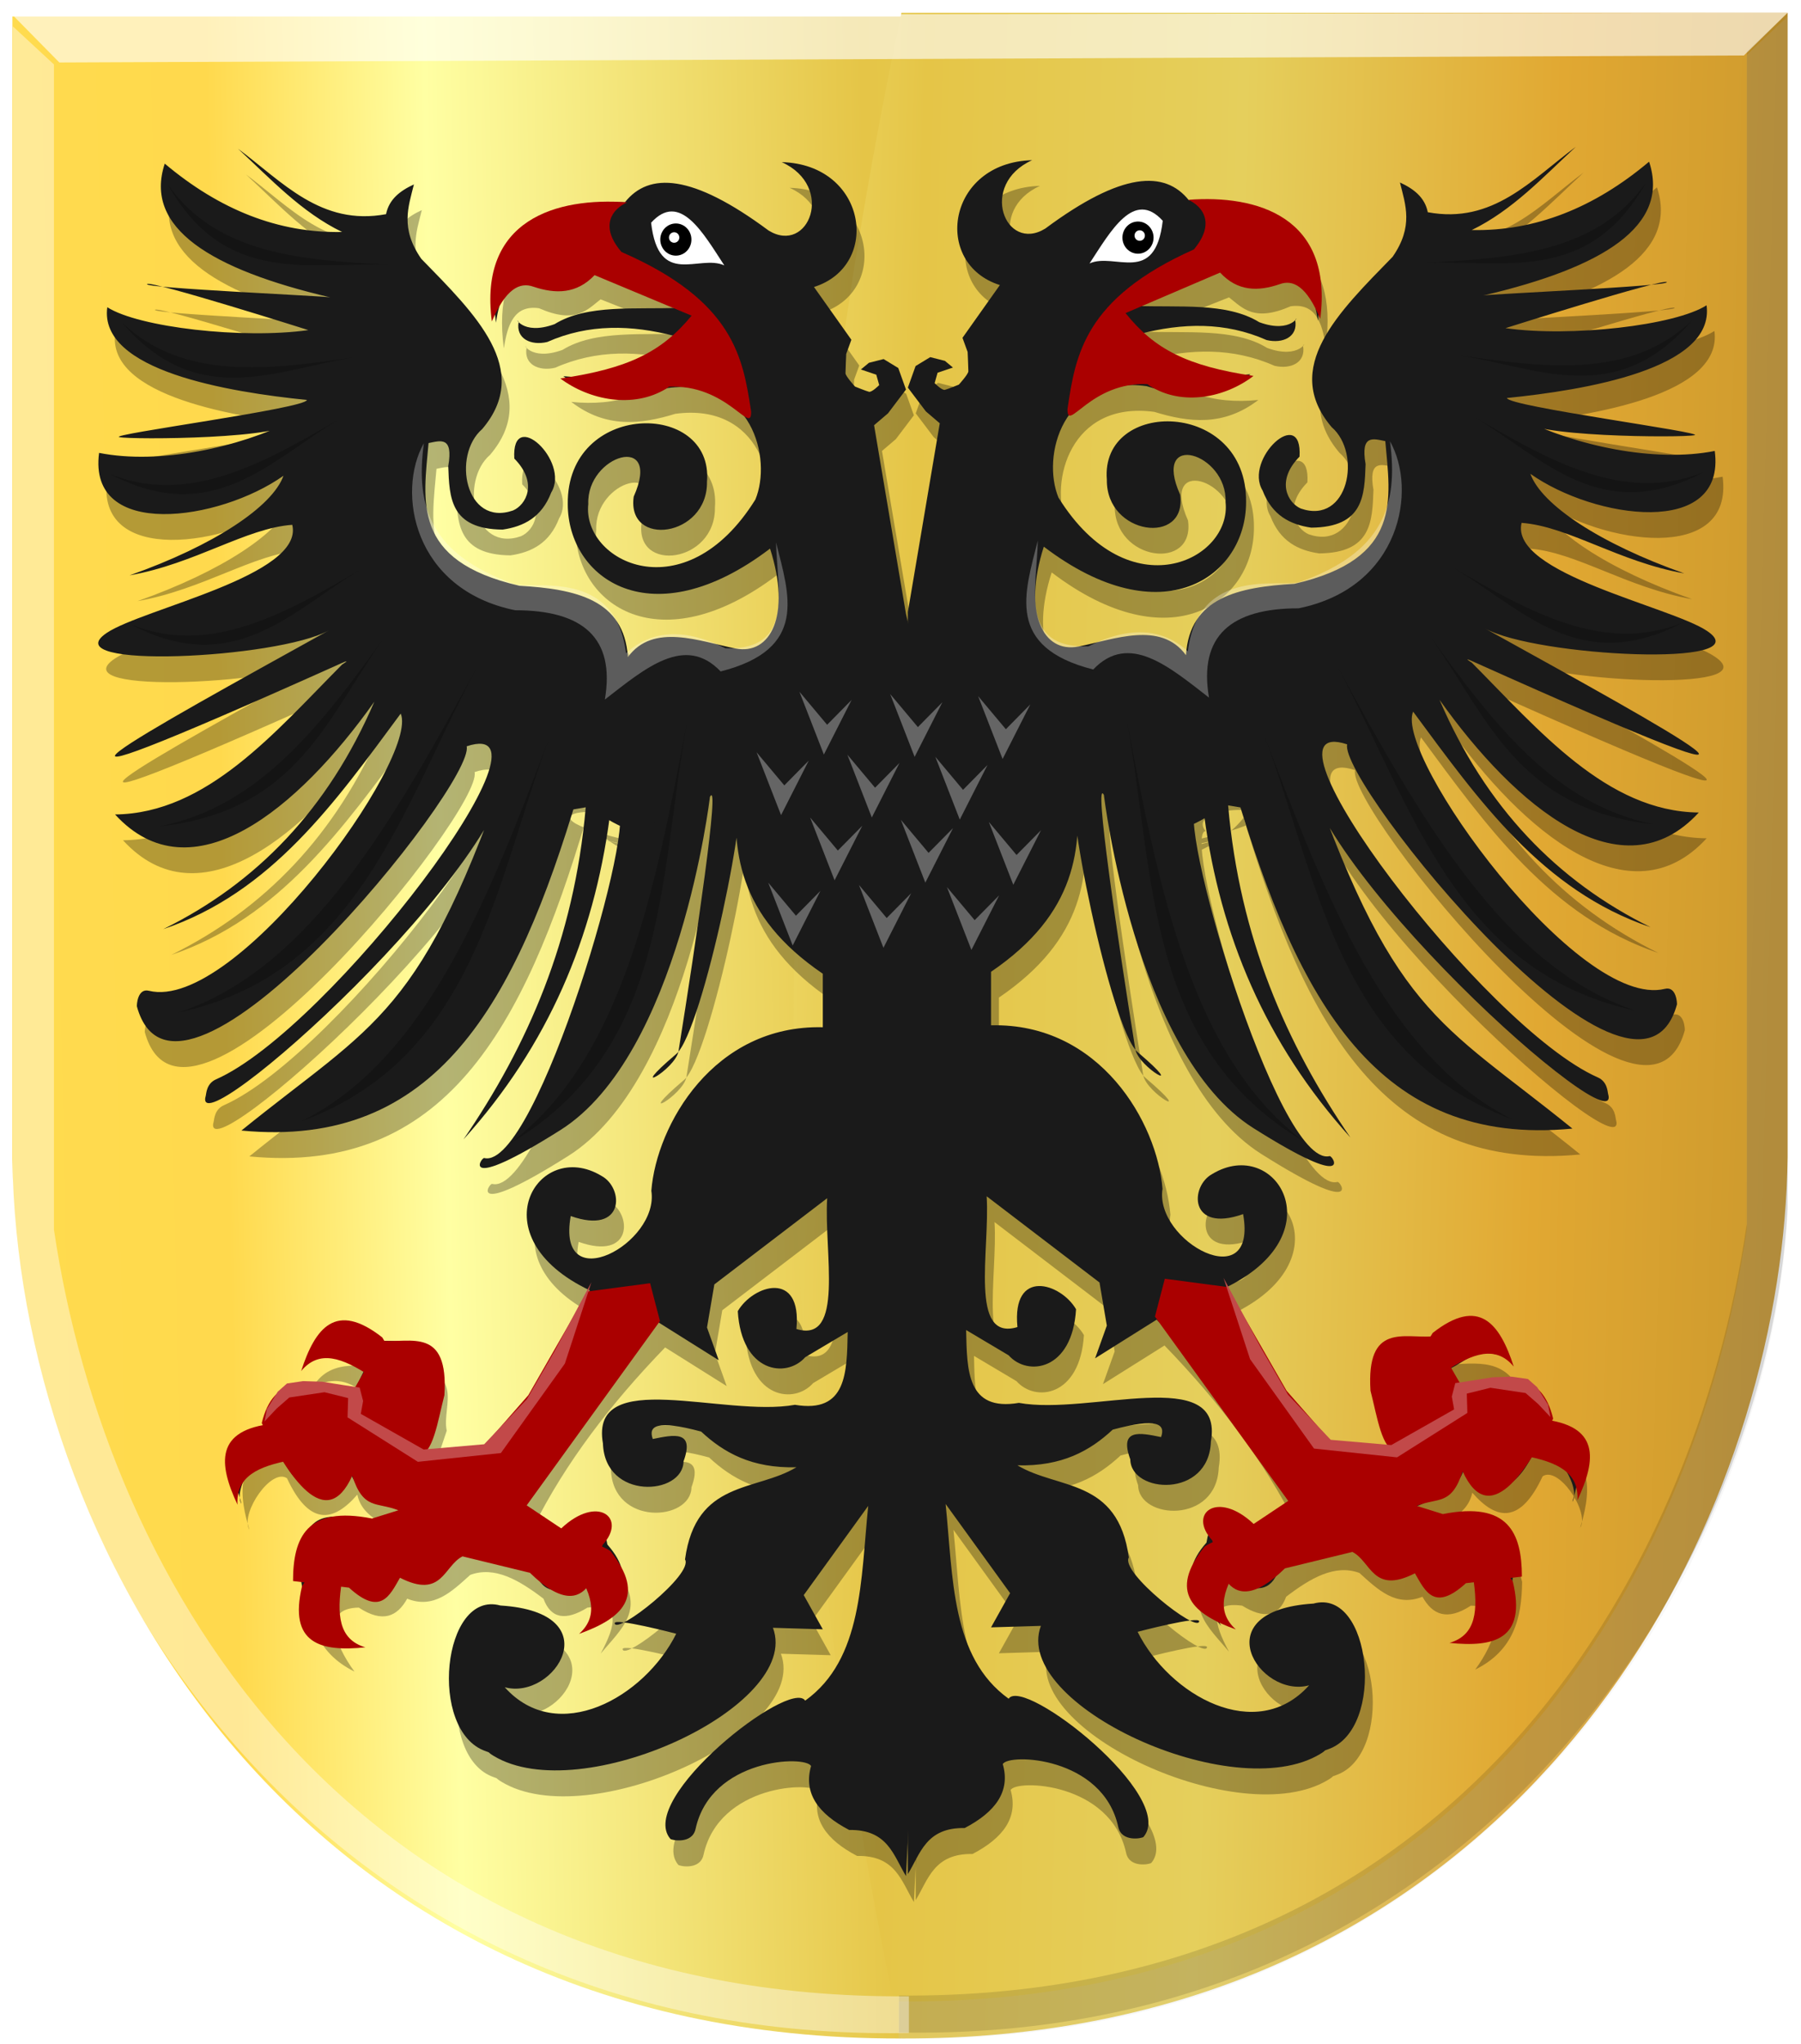 <?xml version="1.0" encoding="UTF-8" standalone="no"?>
<!-- Created with Inkscape (http://www.inkscape.org/) -->

<svg
   xmlns:dc="http://purl.org/dc/elements/1.1/"
   xmlns:cc="http://creativecommons.org/ns#"
   xmlns:rdf="http://www.w3.org/1999/02/22-rdf-syntax-ns#"
   xmlns:svg="http://www.w3.org/2000/svg"
   xmlns="http://www.w3.org/2000/svg"
   xmlns:xlink="http://www.w3.org/1999/xlink"
   xmlns:sodipodi="http://sodipodi.sourceforge.net/DTD/sodipodi-0.dtd"
   xmlns:inkscape="http://www.inkscape.org/namespaces/inkscape"
   width="163.438"
   height="185.486"
   id="svg9707"
   version="1.1"
   inkscape:version="0.48.4 r9939"
   sodipodi:docname="Nieuw document 8">
  <defs
     id="defs9709">
    <filter
       color-interpolation-filters="sRGB"
       inkscape:collect="always"
       id="filter4326">
      <feGaussianBlur
         inkscape:collect="always"
         stdDeviation="0.901"
         id="feGaussianBlur4328" />
    </filter>
    <filter
       color-interpolation-filters="sRGB"
       inkscape:collect="always"
       id="filter4330">
      <feGaussianBlur
         inkscape:collect="always"
         stdDeviation="0.901"
         id="feGaussianBlur4332" />
    </filter>
    <linearGradient
       inkscape:collect="always"
       xlink:href="#linearGradient8746-8-4-5-7"
       id="linearGradient9601"
       x1="183.53"
       y1="196.645"
       x2="533.709"
       y2="186.779"
       gradientUnits="userSpaceOnUse"
       gradientTransform="matrix(-0.462,0,0,0.484,442.939,248.543)" />
    <linearGradient
       id="linearGradient8746-8-4-5-7">
      <stop
         id="stop8748-1-1-9-0"
         offset="0"
         style="stop-color:#cc992d;stop-opacity:1;" />
      <stop
         id="stop8750-0-0-1-7"
         offset="0.143"
         style="stop-color:#e1a832;stop-opacity:1;" />
      <stop
         style="stop-color:#e5cf5c;stop-opacity:1;"
         offset="0.321"
         id="stop8752-9-3-8-4" />
      <stop
         id="stop8754-2-7-1-1"
         offset="0.5"
         style="stop-color:#e5c547;stop-opacity:1;" />
      <stop
         style="stop-color:#ffffa3;stop-opacity:1;"
         offset="0.75"
         id="stop8756-4-3-7-2" />
      <stop
         id="stop8758-9-9-8-1"
         offset="0.875"
         style="stop-color:#ffd94d;stop-opacity:1;" />
      <stop
         style="stop-color:#ffdb4e;stop-opacity:1;"
         offset="1"
         id="stop8760-1-5-6-8" />
    </linearGradient>
    <linearGradient
       inkscape:collect="always"
       xlink:href="#linearGradient8746-8-4-5-7"
       id="linearGradient9593"
       x1="-136.806"
       y1="189.602"
       x2="206.843"
       y2="197.002"
       gradientUnits="userSpaceOnUse"
       gradientTransform="matrix(-1,0,0,1,236.876,0)" />
    <linearGradient
       id="linearGradient9627">
      <stop
         id="stop9629"
         offset="0"
         style="stop-color:#cc992d;stop-opacity:1;" />
      <stop
         id="stop9631"
         offset="0.143"
         style="stop-color:#e1a832;stop-opacity:1;" />
      <stop
         style="stop-color:#e5cf5c;stop-opacity:1;"
         offset="0.321"
         id="stop9633" />
      <stop
         id="stop9635"
         offset="0.5"
         style="stop-color:#e5c547;stop-opacity:1;" />
      <stop
         style="stop-color:#ffffa3;stop-opacity:1;"
         offset="0.75"
         id="stop9637" />
      <stop
         id="stop9639"
         offset="0.875"
         style="stop-color:#ffd94d;stop-opacity:1;" />
      <stop
         style="stop-color:#ffdb4e;stop-opacity:1;"
         offset="1"
         id="stop9641" />
    </linearGradient>
    <linearGradient
       y2="197.002"
       x2="206.843"
       y1="189.602"
       x1="-136.806"
       gradientTransform="matrix(-0.462,0,0,0.484,291.632,248.543)"
       gradientUnits="userSpaceOnUse"
       id="linearGradient9705"
       xlink:href="#linearGradient8746-8-4-5-7"
       inkscape:collect="always" />
  </defs>
  <sodipodi:namedview
     id="base"
     pagecolor="#ffffff"
     bordercolor="#666666"
     borderopacity="1.0"
     inkscape:pageopacity="0.0"
     inkscape:pageshadow="2"
     inkscape:zoom="0.35"
     inkscape:cx="179.53125"
     inkscape:cy="-96.157329"
     inkscape:document-units="px"
     inkscape:current-layer="layer1"
     showgrid="false"
     fit-margin-top="0"
     fit-margin-left="0"
     fit-margin-right="0"
     fit-margin-bottom="0"
     inkscape:window-width="1600"
     inkscape:window-height="837"
     inkscape:window-x="-8"
     inkscape:window-y="-8"
     inkscape:window-maximized="1" />
  <g
     inkscape:label="Laag 1"
     inkscape:groupmode="layer"
     id="layer1"
     transform="translate(-195.469,-250.719)">
    <path
       sodipodi:nodetypes="ccccc"
       id="path2836"
       d="m 277.273,252.223 -80.679,0 0,103.666 c 0.438,34.299 25.046,79.977 80.679,79.798 l 0,-183.464 z"
       style="fill:url(#linearGradient9705);fill-opacity:1;stroke:#000000;stroke-width:1px;stroke-linecap:butt;stroke-linejoin:miter;stroke-opacity:0"
       inkscape:connector-curvature="0" />
    <path
       sodipodi:nodetypes="cccscc"
       id="path2836-1"
       d="m 277.273,251.877 80.418,0 0,103.861 c -0.046,3.661 -0.366,7.451 -0.968,11.302 -5.046,32.292 -29.905,68.807 -79.45,68.646 -12.965,-60.325 -13.142,-121.582 0,-183.81 z"
       style="fill:url(#linearGradient9601);fill-opacity:1;stroke:#000000;stroke-width:1px;stroke-linecap:butt;stroke-linejoin:miter;stroke-opacity:0"
       inkscape:connector-curvature="0" />
    <path
       inkscape:connector-curvature="0"
       sodipodi:nodetypes="ccccccc"
       id="path4509-2"
       d="m 357.692,252.223 -3.704,3.485 0,106.539 c -4.753,32.541 -26.888,70.488 -76.976,70.084 l 0,3.355 c 52.657,1.01 78.937,-42.49 80.679,-74.852 l 0,-108.611 z"
       style="fill:#cccccc;fill-opacity:0.153;stroke:#000000;stroke-width:1px;stroke-linecap:butt;stroke-linejoin:miter;stroke-opacity:0" />
    <path
       inkscape:connector-curvature="0"
       sodipodi:nodetypes="ccccccc"
       id="path4509-9"
       d="m 357.692,251.877 -3.702,3.481 0,106.425 c -4.75,32.506 -26.875,70.412 -76.939,70.009 l 0,3.352 c 52.632,1.009 78.899,-42.444 80.641,-74.772 l 0,-108.495 z"
       style="fill:#000000;fill-opacity:0.13;stroke:#000000;stroke-width:1px;stroke-linecap:butt;stroke-linejoin:miter;stroke-opacity:0" />
    <path
       inkscape:connector-curvature="0"
       id="path11396"
       d="m 196.666,252.138 4.188,4.251 152.875,-0.638 3.963,-3.874 -161.026,0.261 z"
       style="opacity:0.615;fill:#ffffff;stroke:#a9a9a9;stroke-width:1px;stroke-linecap:butt;stroke-linejoin:miter;stroke-opacity:0" />
    <path
       inkscape:connector-curvature="0"
       style="fill:#000000;fill-opacity:0.295;stroke:#000000;stroke-width:1.186px;stroke-linecap:butt;stroke-linejoin:miter;stroke-opacity:0;filter:url(#filter4330)"
       d="m 90.238,53.179 -3.458,-20.17 1.51,-1.271 1.949,-2.542 -0.836,-2.304 -1.589,-0.953 -1.589,0.397 -0.874,0.715 1.668,0.556 0.318,1.112 c 0,0 -0.794,0.794 -1.112,0.715 -0.318,-0.079 -1.51,-0.556 -1.51,-0.556 0,0 -1.033,-1.112 -1.033,-1.43 0,-0.318 0.08,-2.066 0.08,-2.066 l 0.556,-1.51 -4.052,-5.641 c 7.335,-2.279 5.754,-13.101 -3.496,-13.347 5.838,2.606 2.912,9.944 -1.43,7.309 -8.308,-6.086 -12.974,-6.238 -15.572,-3.019 -9.13,-0.179 -15.394,2.508 -13.983,12.871 0.389,-2.553 1.122,-4.668 3.814,-4.29 3.953,1.699 5.172,0.207 6.674,-0.953 l 9.375,3.655 c -4.731,0.202 -9.952,-0.414 -13.506,1.748 -3.6,1.298 -4.361,-0.956 -3.893,-0.238 -0.335,1.823 1.362,2.554 3.099,2.145 4.491,-1.964 9.121,-1.843 13.824,-0.636 -3.137,3.54 -7.245,4.774 -12.076,4.29 3.761,2.847 7.521,2.409 11.282,1.271 9.147,-1.213 11.381,7.526 9.534,11.917 -7.673,12.145 -18.803,6.639 -18.114,0.477 -0.206,-5.248 8.056,-7.713 4.926,-0.794 -0.801,5.486 8.028,4.36 7.945,-1.589 0.738,-8.743 -15.224,-8.63 -15.095,2.383 -0.011,7.962 9.071,14.414 21.928,4.767 2.319,7.112 0.059,11.418 -3.747,10.677 -3.831,-0.746 -8.918,-2.787 -11.666,0.923 -0.394,-6.199 -5.721,-7.281 -11.758,-7.627 -11.782,-2.677 -10.387,-9.087 -9.852,-15.254 1.275,-0.244 2.706,-0.78 2.136,2.46 0.121,3.356 0.195,6.74 5.895,6.789 2.297,-0.332 4.238,-1.314 5.269,-3.966 2.076,-3.362 -4.345,-9.209 -4.003,-3.626 2.617,2.62 1.259,4.957 -0.139,5.548 -5.17,1.77 -6.645,-5.892 -3.344,-8.703 5.466,-6.348 -0.735,-12.271 -6.609,-18.206 -2.292,-3.256 -1.396,-5.556 -0.794,-7.945 -1.509,0.682 -2.702,1.601 -3.019,3.178 -7.058,1.305 -11.258,-3.482 -16.049,-6.992 3.555,3.241 6.878,6.79 11.282,8.898 -6.863,0.139 -13.262,-2.355 -19.227,-7.309 -2.311,6.882 5.011,11.308 17.956,14.301 -0.325,-0.135 -20.476,-1.004 -19.862,-1.43 0.522,-0.362 17.479,4.926 17.479,4.926 -7.123,0.987 -18.392,-0.291 -21.803,-2.445 -0.938,6.803 13.213,9.071 21.644,9.913 -0.1,0.902 -21.59,3.685 -20.339,3.972 1.265,0.291 18.592,0.21 18.75,-1.748 -5.789,2.834 -14.329,4.722 -20.943,3.435 -1.251,9.335 13.035,7.298 19.989,2.445 -1.196,3.303 -7.539,7.463 -16.684,10.646 7.125,-1.245 12.592,-5.044 17.638,-5.403 1.329,5.42 -16.184,8.945 -20.113,11.554 -5.946,3.95 18.576,2.763 24.085,-0.273 -19.934,10.895 -40.921,22.219 1.396,3.495 1.107,-0.49 0.034,0.159 0.034,0.159 -7.255,7.197 -14.632,15.918 -24.613,16.026 8.275,8.91 19.85,-0.572 28.109,-12.054 -5.008,11.493 -12.781,19.409 -22.881,24.311 11.748,-3.919 18.654,-13.587 25.742,-23.04 2.051,4.717 -17.875,31.922 -27.297,29.63 -1.264,-0.307 -1.327,1.59 -1.304,1.673 4.41,15.826 36.707,-23.765 35.752,-27.807 11.106,-3.631 -14.808,30.232 -27.177,35.604 -1.046,0.454 -1.049,1.544 -1.107,1.737 -1.86,6.195 33.809,-25.053 33.21,-36.706 -9.785,28.378 -14.782,28.794 -29.349,40.44 21.137,2.011 29.768,-13.662 36.499,-35.991 4.755,5.987 16.481,5.492 1.924,2.169 -1.054,-0.24 23.168,5.025 2,-0.098 -14.124,-3.418 2.967,-4.055 0.207,-0.641 2.809,0.176 -8.636,38.858 -14.301,37.5 -0.371,-0.089 -2.815,3.898 8.257,-2.992 12.899,-8.027 16.215,-35.62 16.214,-35.621 1.128,-2.094 -1.481,15.324 -3.408,27.178 -0.318,1.957 -5.947,5.084 -0.247,0.311 2.873,-2.406 8.319,-28.371 6.674,-28.919 -0.719,7.096 -0.104,14.08 9.216,20.339 l 0,5.72 c -11.838,-0.283 -18.028,10.451 -18.591,17.479 0.89,5.636 -10.343,11.588 -8.739,2.701 5.885,2.057 5.785,-3.004 3.337,-4.29 -6.911,-4.12 -13.516,6.511 -1.271,12.235 -3.045,6.951 -6.628,13.21 -11.758,17.479 l -6.515,0.318 1.907,-5.561 c -0.612,-2.74 2.568,-6.834 -5.72,-6.833 -3.124,0.107 -6.722,-1.087 -8.739,2.066 3.472,-1.434 4.538,0.34 6.356,1.112 l -1.271,2.542 c -3.231,0.615 -7.099,-2.801 -9.534,2.86 0,0 0.366,1.119 -0.383,1.177 -5.129,0.4 -1.667,8.569 -2.16,7.562 -0.862,-1.761 2.431,-6.536 4.131,-5.403 2.378,5.031 4.951,4.789 7.627,1.748 0.532,2.594 3.513,3.438 6.038,4.608 l -3.655,1.271 c -7.098,-2.261 -7.032,1.014 -7.786,3.655 0.042,3.833 0.886,7.323 5.085,9.375 -2.162,-2.924 -3.631,-6.787 0.477,-6.833 2.574,1.666 4.164,0.968 5.244,-0.953 2.872,1.133 4.835,-0.762 6.833,-2.542 2.648,-0.969 5.297,0.547 7.945,2.542 0.811,2.185 2.458,2.363 4.767,0.953 3.671,-0.487 3.109,1.847 1.43,4.926 2.132,-2.565 5.2,-4.897 1.589,-8.898 -0.511,-3.195 -2.159,-3.468 -4.767,-1.271 -2.219,-0.245 -2.828,-0.812 -2.051,-1.656 -1.271,-0.127 -2.008,-0.655 -2.081,-1.681 3.483,-6.891 8.424,-13.234 14.301,-19.227 l 6.674,4.131 -1.271,-3.496 0.794,-4.608 12.235,-9.216 c -0.368,5.778 1.93,15.555 -3.337,13.983 0.624,-6.35 -4.7,-4.715 -6.356,-1.907 0.404,6.586 5.261,7.214 7.309,4.926 l 4.608,-2.701 c -0.092,4.314 -0.082,8.726 -5.72,7.786 -7.695,1.377 -22.292,-4.173 -20.816,4.131 0.204,6.106 8.69,5.573 8.739,1.907 1.238,-3.34 -1.069,-2.841 -3.337,-2.383 -0.499,-1.388 0.38,-2.088 5.244,-0.794 2.458,2.255 5.488,3.94 10.328,3.814 -4.389,2.617 -10.905,1.334 -12.076,9.852 0.949,1.582 -7.415,8.086 -7.627,6.833 -0.109,-0.646 6.674,1.112 6.674,1.112 -3.453,6.833 -12.873,12.013 -18.591,5.72 5.406,1.449 11.551,-8.008 -0.477,-8.739 -6.276,-1.708 -7.874,13.433 -1.589,15.572 0.593,0.202 0.11,0.054 0.852,0.499 9.45,5.66 33.471,-5.305 30.292,-13.687 l 5.403,0.159 -2.066,-3.655 6.992,-9.534 c -0.819,7.859 -0.579,16.388 -6.833,20.816 -1.618,-2.427 -18.331,10.481 -14.619,14.778 0.12,0.139 2.364,0.602 2.732,-1.064 1.677,-7.582 11.938,-7.89 12.522,-6.722 -0.852,2.914 0.792,5.116 4.131,6.833 4.193,-0.07 4.799,2.73 6.159,4.926 2.12,-44.706 11.599,-88.493 0,-134.915 l 0,2e-5 z"
       id="path2830"
       sodipodi:nodetypes="ccccccccccscsccccccccccccccccccccccsccccccccccccccccscccscccccscscccccsscsscccsscsscsscccccccccccccccssccccccccccccccccccccccccccccccccscccsscccccssccccc"
       transform="matrix(0.837,0,0,0.849,202.872,263.615)" />
    <path
       inkscape:connector-curvature="0"
       style="fill:#000000;fill-opacity:0.295;stroke:#000000;stroke-width:1.186px;stroke-linecap:butt;stroke-linejoin:miter;stroke-opacity:0;filter:url(#filter4326)"
       d="m 90.443,52.971 3.458,-20.17 -1.51,-1.271 -1.949,-2.542 0.836,-2.304 1.589,-0.953 1.589,0.397 0.874,0.715 -1.668,0.556 -0.318,1.112 c 0,0 0.794,0.794 1.112,0.715 0.318,-0.079 1.51,-0.556 1.51,-0.556 0,0 1.033,-1.112 1.033,-1.43 0,-0.318 -0.08,-2.066 -0.08,-2.066 l -0.556,-1.51 4.052,-5.641 c -7.335,-2.279 -5.754,-13.101 3.496,-13.347 -5.838,2.606 -2.912,9.944 1.43,7.309 8.308,-6.086 12.974,-6.238 15.572,-3.019 9.13,-0.179 15.394,2.508 13.983,12.871 -0.389,-2.553 -1.122,-4.668 -3.814,-4.29 -3.953,1.699 -5.172,0.207 -6.674,-0.953 l -9.375,3.655 c 4.731,0.202 9.952,-0.414 13.506,1.748 3.6,1.298 4.361,-0.956 3.893,-0.238 0.335,1.823 -1.362,2.554 -3.099,2.145 -4.491,-1.964 -9.122,-1.843 -13.824,-0.636 3.137,3.54 7.245,4.774 12.076,4.29 -3.761,2.847 -7.521,2.409 -11.282,1.271 -9.147,-1.213 -11.381,7.526 -9.534,11.917 7.673,12.145 18.803,6.639 18.114,0.477 0.206,-5.248 -8.056,-7.713 -4.926,-0.794 0.801,5.486 -8.028,4.36 -7.945,-1.589 -0.738,-8.743 15.224,-8.63 15.095,2.383 0.011,7.962 -9.071,14.414 -21.928,4.767 -2.319,7.112 -0.059,11.418 3.747,10.677 3.831,-0.746 8.918,-2.787 11.666,0.923 0.394,-6.199 5.721,-7.281 11.758,-7.627 11.782,-2.677 10.387,-9.087 9.852,-15.254 -1.275,-0.244 -2.706,-0.78 -2.136,2.46 -0.121,3.356 -0.195,6.74 -5.895,6.789 -2.297,-0.332 -4.238,-1.314 -5.269,-3.966 -2.076,-3.362 4.345,-9.209 4.003,-3.626 -2.617,2.62 -1.259,4.957 0.139,5.548 5.17,1.77 6.645,-5.892 3.344,-8.703 -5.466,-6.348 0.735,-12.271 6.609,-18.206 2.292,-3.256 1.396,-5.556 0.794,-7.945 1.509,0.682 2.702,1.601 3.019,3.178 7.058,1.305 11.258,-3.482 16.049,-6.992 -3.555,3.241 -6.878,6.79 -11.282,8.898 6.863,0.139 13.262,-2.355 19.227,-7.309 2.311,6.882 -5.011,11.308 -17.956,14.301 0.325,-0.135 20.476,-1.004 19.862,-1.43 -0.522,-0.362 -17.479,4.926 -17.479,4.926 7.123,0.987 18.392,-0.291 21.803,-2.445 0.938,6.803 -13.213,9.071 -21.644,9.913 0.1,0.902 21.59,3.685 20.339,3.972 -1.265,0.291 -18.591,0.21 -18.75,-1.748 5.789,2.834 14.329,4.722 20.943,3.435 1.251,9.335 -13.035,7.298 -19.989,2.445 1.196,3.303 7.539,7.463 16.684,10.646 -7.125,-1.245 -12.592,-5.044 -17.638,-5.403 -1.329,5.42 16.184,8.945 20.113,11.554 5.946,3.95 -18.576,2.763 -24.085,-0.273 19.934,10.895 40.921,22.219 -1.396,3.495 -1.107,-0.49 -0.034,0.159 -0.034,0.159 7.255,7.197 14.632,15.918 24.613,16.026 -8.275,8.91 -19.85,-0.572 -28.109,-12.054 5.008,11.493 12.781,19.409 22.881,24.311 -11.748,-3.919 -18.654,-13.587 -25.742,-23.04 -2.051,4.717 17.875,31.922 27.297,29.63 1.264,-0.307 1.327,1.59 1.304,1.673 -4.41,15.826 -36.707,-23.765 -35.752,-27.807 -11.106,-3.631 14.808,30.232 27.177,35.604 1.046,0.454 1.049,1.544 1.107,1.737 1.86,6.195 -33.809,-25.053 -33.21,-36.706 9.785,28.378 14.782,28.794 29.349,40.44 -21.137,2.011 -29.768,-13.662 -36.499,-35.991 -4.755,5.987 -16.481,5.492 -1.924,2.169 1.054,-0.24 -23.168,5.025 -2,-0.098 14.124,-3.418 -2.967,-4.055 -0.207,-0.641 -2.809,0.176 8.636,38.858 14.301,37.5 0.371,-0.089 2.815,3.898 -8.257,-2.992 -12.899,-8.027 -16.215,-35.62 -16.214,-35.621 -1.128,-2.094 1.481,15.324 3.408,27.178 0.318,1.957 5.947,5.084 0.247,0.311 -2.873,-2.406 -8.319,-28.371 -6.674,-28.919 0.719,7.096 0.104,14.08 -9.216,20.339 l 0,5.72 c 11.838,-0.283 18.028,10.451 18.591,17.479 -0.89,5.636 10.343,11.588 8.739,2.701 -5.885,2.057 -5.785,-3.004 -3.337,-4.29 6.911,-4.12 13.516,6.511 1.271,12.235 3.045,6.951 6.628,13.21 11.758,17.479 l 6.515,0.318 -1.907,-5.561 c 0.612,-2.74 -2.568,-6.834 5.72,-6.833 3.124,0.107 6.722,-1.087 8.739,2.066 -3.472,-1.434 -4.538,0.34 -6.356,1.112 l 1.271,2.542 c 3.231,0.615 7.099,-2.801 9.534,2.86 0,0 -0.366,1.119 0.383,1.177 5.129,0.4 1.667,8.569 2.16,7.562 0.862,-1.761 -2.431,-6.536 -4.131,-5.403 -2.378,5.031 -4.951,4.789 -7.627,1.748 -0.532,2.594 -3.513,3.438 -6.038,4.608 l 3.655,1.271 c 7.098,-2.261 7.032,1.014 7.786,3.655 -0.042,3.833 -0.886,7.323 -5.085,9.375 2.162,-2.924 3.631,-6.787 -0.477,-6.833 -2.574,1.666 -4.164,0.968 -5.244,-0.953 -2.872,1.133 -4.835,-0.762 -6.833,-2.542 -2.648,-0.969 -5.297,0.547 -7.945,2.542 -0.811,2.185 -2.458,2.363 -4.767,0.953 -3.671,-0.487 -3.109,1.847 -1.43,4.926 -2.132,-2.565 -5.2,-4.897 -1.589,-8.898 0.511,-3.195 2.159,-3.468 4.767,-1.271 2.219,-0.245 2.828,-0.812 2.051,-1.656 1.271,-0.127 2.008,-0.655 2.081,-1.681 -3.483,-6.891 -8.424,-13.234 -14.301,-19.227 l -6.674,4.131 1.271,-3.496 -0.794,-4.608 -12.235,-9.216 c 0.368,5.778 -1.93,15.555 3.337,13.983 -0.624,-6.35 4.7,-4.715 6.356,-1.907 -0.404,6.586 -5.261,7.214 -7.309,4.926 l -4.608,-2.701 c 0.092,4.314 0.082,8.726 5.72,7.786 7.695,1.377 22.292,-4.173 20.816,4.131 -0.204,6.106 -8.69,5.573 -8.739,1.907 -1.238,-3.34 1.069,-2.841 3.337,-2.383 0.499,-1.388 -0.38,-2.088 -5.244,-0.794 -2.459,2.255 -5.488,3.94 -10.328,3.814 4.389,2.617 10.905,1.334 12.076,9.852 -0.949,1.582 7.415,8.086 7.627,6.833 0.109,-0.646 -6.674,1.112 -6.674,1.112 3.453,6.833 12.873,12.013 18.591,5.72 -5.406,1.449 -11.551,-8.008 0.477,-8.739 6.276,-1.708 7.874,13.433 1.589,15.572 -0.593,0.202 -0.11,0.054 -0.852,0.499 -9.45,5.66 -33.471,-5.305 -30.292,-13.687 l -5.403,0.159 2.066,-3.655 -6.992,-9.534 c 0.819,7.859 0.579,16.388 6.833,20.816 1.618,-2.427 18.331,10.481 14.619,14.778 -0.12,0.139 -2.364,0.602 -2.732,-1.064 -1.677,-7.582 -11.938,-7.89 -12.522,-6.722 0.852,2.914 -0.792,5.116 -4.131,6.833 -4.193,-0.07 -4.799,2.73 -6.159,4.926 l 0,-134.915 0,2e-5 z"
       id="path2830-2"
       sodipodi:nodetypes="ccccccccccscsccccccccccccccccccccccsccccccccccccccccscccscccccscscccccsscsscccsscsscsscccccccccccccccssccccccccccccccccccccccccccccccccscccsscccccssccccc"
       transform="matrix(0.837,0,0,0.849,202.872,263.615)" />
    <path
       inkscape:connector-curvature="0"
       style="fill:#1a1a1a;fill-opacity:1;stroke:#000000;stroke-width:1px;stroke-linecap:butt;stroke-linejoin:miter;stroke-opacity:0"
       d="m 277.685,306.424 -2.895,-17.121 1.264,-1.079 1.631,-2.158 -0.7,-1.956 -1.33,-0.809 -1.33,0.337 -0.732,0.607 1.397,0.472 0.266,0.944 c 0,0 -0.665,0.674 -0.931,0.607 -0.266,-0.067 -1.264,-0.472 -1.264,-0.472 0,0 -0.865,-0.944 -0.865,-1.214 0,-0.27 0.067,-1.753 0.067,-1.753 l 0.466,-1.281 -3.392,-4.788 c 6.14,-1.935 4.816,-11.121 -2.926,-11.33 4.887,2.212 2.437,8.441 -1.197,6.204 -6.954,-5.166 -10.86,-5.295 -13.034,-2.563 -7.642,-0.152 -12.886,2.129 -11.704,10.925 0.325,-2.168 0.939,-3.962 3.192,-3.642 3.309,1.442 4.329,0.176 5.586,-0.809 l 7.847,3.102 c -3.96,0.171 -8.33,-0.352 -11.305,1.484 -3.013,1.102 -3.65,-0.812 -3.259,-0.202 -0.281,1.547 1.14,2.168 2.594,1.821 3.759,-1.667 7.635,-1.564 11.571,-0.54 -2.626,3.005 -6.064,4.052 -10.108,3.642 3.148,2.417 6.296,2.045 9.443,1.079 7.657,-1.03 9.527,6.388 7.98,10.116 -6.423,10.309 -15.739,5.636 -15.162,0.405 -0.173,-4.455 6.743,-6.547 4.123,-0.674 -0.671,4.657 6.72,3.701 6.65,-1.349 0.618,-7.422 -12.743,-7.325 -12.635,2.023 -0.01,6.758 7.593,12.235 18.355,4.046 1.941,6.037 0.05,9.692 -3.136,9.063 -3.207,-0.634 -7.464,-2.366 -9.765,0.783 -0.33,-5.262 -4.789,-6.18 -9.842,-6.474 -9.862,-2.272 -8.695,-7.714 -8.246,-12.948 1.067,-0.207 2.265,-0.662 1.788,2.088 0.102,2.848 0.163,5.721 4.934,5.763 1.922,-0.282 3.548,-1.116 4.411,-3.366 1.738,-2.854 -3.637,-7.817 -3.35,-3.078 2.19,2.224 1.054,4.207 -0.116,4.709 -4.328,1.503 -5.562,-5.001 -2.799,-7.387 4.576,-5.388 -0.615,-10.416 -5.532,-15.454 -1.918,-2.764 -1.168,-4.717 -0.665,-6.744 -1.263,0.579 -2.262,1.359 -2.527,2.698 -5.908,1.108 -9.424,-2.956 -13.433,-5.935 2.975,2.751 5.757,5.763 9.443,7.553 -5.745,0.118 -11.101,-1.999 -16.093,-6.204 -1.935,5.842 4.194,9.599 15.029,12.139 -0.272,-0.115 -17.139,-0.852 -16.625,-1.214 0.437,-0.308 14.63,4.181 14.63,4.181 -5.962,0.838 -15.395,-0.247 -18.25,-2.075 -0.785,5.775 11.06,7.7 18.117,8.414 -0.084,0.766 -18.071,3.128 -17.025,3.372 1.059,0.247 15.562,0.178 15.694,-1.484 -4.846,2.406 -11.994,4.008 -17.53,2.915 -1.047,7.924 10.911,6.195 16.732,2.075 -1.001,2.804 -6.31,6.335 -13.965,9.037 5.964,-1.057 10.54,-4.281 14.763,-4.586 1.112,4.601 -13.547,7.593 -16.835,9.808 -4.977,3.353 15.549,2.345 20.16,-0.231 -16.685,9.248 -34.252,18.861 1.169,2.967 0.926,-0.416 0.028,0.135 0.028,0.135 -6.072,6.109 -12.247,13.512 -20.602,13.604 6.926,7.564 16.615,-0.485 23.528,-10.232 -4.192,9.756 -10.698,16.475 -19.153,20.637 9.833,-3.326 15.615,-11.533 21.547,-19.558 1.717,4.004 -14.962,27.097 -22.849,25.151 -1.058,-0.261 -1.111,1.349 -1.092,1.42 3.691,13.434 30.725,-20.173 29.926,-23.604 9.296,-3.082 -12.395,25.662 -22.748,30.222 -0.875,0.386 -0.878,1.311 -0.926,1.474 -1.557,5.258 28.3,-21.266 27.798,-31.157 -8.191,24.088 -12.373,24.441 -24.566,34.327 17.692,1.707 24.917,-11.597 30.551,-30.551 3.98,5.082 13.795,4.662 1.611,1.841 -0.882,-0.204 19.392,4.266 1.674,-0.083 -11.823,-2.902 2.484,-3.442 0.173,-0.544 2.351,0.149 -7.229,32.984 -11.97,31.832 -0.311,-0.076 -2.356,3.309 6.911,-2.539 10.797,-6.814 13.572,-30.236 13.571,-30.236 0.944,-1.778 -1.24,13.008 -2.852,23.07 -0.266,1.661 -4.978,4.315 -0.207,0.264 2.405,-2.042 6.963,-24.083 5.586,-24.548 -0.601,6.023 -0.087,11.952 7.714,17.265 l 0,4.856 c -9.909,-0.24 -15.09,8.871 -15.561,14.837 0.745,4.784 -8.658,9.836 -7.315,2.293 4.926,1.746 4.843,-2.55 2.793,-3.642 -5.785,-3.497 -11.314,5.527 -1.064,10.386 -2.549,5.9 -5.548,11.213 -9.842,14.837 l -5.453,0.27 1.596,-4.721 c -0.512,-2.326 2.149,-5.801 -4.788,-5.8 -2.615,0.091 -5.627,-0.922 -7.315,1.753 2.906,-1.217 3.799,0.289 5.32,0.944 l -1.064,2.158 c -2.705,0.522 -5.942,-2.378 -7.98,2.428 0,0 0.306,0.95 -0.32,0.999 -4.293,0.339 -1.395,7.274 -1.808,6.419 -0.721,-1.495 2.035,-5.548 3.458,-4.586 1.99,4.27 4.144,4.065 6.384,1.484 0.445,2.201 2.94,2.919 5.054,3.912 l -3.059,1.079 c -5.941,-1.919 -5.886,0.86 -6.517,3.102 0.035,3.254 0.741,6.216 4.256,7.958 -1.81,-2.482 -3.039,-5.761 0.399,-5.8 2.155,1.414 3.485,0.822 4.389,-0.809 2.404,0.961 4.047,-0.647 5.719,-2.158 2.217,-0.822 4.433,0.465 6.65,2.158 0.679,1.855 2.058,2.006 3.99,0.809 3.072,-0.414 2.603,1.568 1.197,4.181 1.785,-2.178 4.353,-4.157 1.33,-7.553 -0.428,-2.712 -1.807,-2.944 -3.99,-1.079 -1.857,-0.208 -2.367,-0.689 -1.717,-1.406 -1.064,-0.108 -1.681,-0.556 -1.742,-1.426 2.915,-5.849 7.051,-11.234 11.97,-16.32 l 5.586,3.507 -1.064,-2.967 0.665,-3.912 10.241,-7.823 c -0.308,4.905 1.616,13.203 -2.793,11.869 0.523,-5.39 -3.934,-4.002 -5.32,-1.619 0.338,5.591 4.403,6.124 6.118,4.181 l 3.857,-2.293 c -0.077,3.662 -0.069,7.407 -4.788,6.609 -6.441,1.169 -18.659,-3.542 -17.424,3.507 0.171,5.183 7.274,4.73 7.315,1.619 1.036,-2.835 -0.895,-2.411 -2.793,-2.023 -0.418,-1.178 0.318,-1.772 4.389,-0.674 2.058,1.915 4.594,3.344 8.645,3.237 -3.674,2.222 -9.128,1.133 -10.108,8.363 0.794,1.343 -6.207,6.864 -6.384,5.8 -0.091,-0.548 5.586,0.944 5.586,0.944 -2.89,5.8 -10.775,10.197 -15.561,4.856 4.525,1.23 9.669,-6.798 -0.399,-7.418 -5.253,-1.45 -6.591,11.403 -1.33,13.218 0.496,0.171 0.092,0.046 0.713,0.423 7.91,4.804 28.016,-4.503 25.355,-11.618 l 4.522,0.135 -1.729,-3.102 5.852,-8.093 c -0.686,6.671 -0.485,13.911 -5.719,17.669 -1.354,-2.06 -15.343,8.896 -12.236,12.544 0.101,0.118 1.979,0.511 2.287,-0.903 1.404,-6.436 9.992,-6.697 10.481,-5.706 -0.713,2.474 0.663,4.342 3.458,5.8 3.51,-0.059 4.017,2.317 5.156,4.181 1.775,-37.949 9.709,-75.117 0,-114.521 l 0,3e-5 z"
       id="path2830-4"
       sodipodi:nodetypes="ccccccccccscsccccccccccccccccccccccsccccccccccccccccscccscccccscscccccsscsscccsscsscsscccccccccccccccssccccccccccccccccccccccccccccccccscccsscccccssccccc" />
    <path
       inkscape:connector-curvature="0"
       style="fill:#1a1a1a;fill-opacity:1;stroke:#000000;stroke-width:1px;stroke-linecap:butt;stroke-linejoin:miter;stroke-opacity:0"
       d="m 245.709,320.063 -1.599,4.673 4.514,-0.763 c -1.052,12.024 -5.293,21.665 -11.098,30.138 7.704,-8.529 11.823,-18.367 13.261,-29.185 l 3.95,2.003 c 0,0 0.658,-6.676 -0.282,-6.772 -0.94,-0.095 -8.841,-0.095 -8.746,-0.095 z"
       id="path3604-2"
       sodipodi:nodetypes="ccccccsc" />
    <path
       inkscape:connector-curvature="0"
       style="fill:#ffffff;stroke:#000000;stroke-width:1px;stroke-linecap:butt;stroke-linejoin:miter;stroke-opacity:0"
       d="m 254.556,270.928 c 0.686,5.942 4.349,2.828 6.644,3.873 -1.917,-2.924 -4.032,-6.753 -6.644,-3.873 z"
       id="path3606-0"
       sodipodi:nodetypes="ccc" />
    <path
       sodipodi:type="arc"
       style="fill:#000000;fill-opacity:1;fill-rule:evenodd;stroke:#000000;stroke-width:3.658;stroke-linecap:square;stroke-linejoin:bevel;stroke-miterlimit:4;stroke-opacity:0;stroke-dasharray:none;stroke-dashoffset:0"
       id="path3608-9"
       sodipodi:cx="89.0625"
       sodipodi:cy="98.09375"
       sodipodi:rx="1.6875"
       sodipodi:ry="1.71875"
       d="m 90.75,98.094 c 0,0.949 -0.756,1.719 -1.688,1.719 -0.932,0 -1.688,-0.77 -1.688,-1.719 0,-0.949 0.756,-1.719 1.688,-1.719 0.932,0 1.688,0.77 1.688,1.719 z"
       transform="matrix(0.837,0,0,0.849,182.257,189.174)" />
    <path
       transform="matrix(0.837,0,0,0.849,182.885,189.492)"
       sodipodi:type="arc"
       style="fill:#ffffff;fill-opacity:1;fill-rule:evenodd;stroke:#000000;stroke-width:3.658;stroke-linecap:square;stroke-linejoin:bevel;stroke-miterlimit:4;stroke-opacity:0;stroke-dasharray:none;stroke-dashoffset:0"
       id="path3610-7"
       sodipodi:cx="88.125"
       sodipodi:cy="97.5"
       sodipodi:rx="0.5625"
       sodipodi:ry="0.5625"
       d="m 88.688,97.5 c 0,0.311 -0.252,0.562 -0.562,0.562 -0.311,0 -0.562,-0.252 -0.562,-0.562 0,-0.311 0.252,-0.562 0.562,-0.562 0.311,0 0.562,0.252 0.562,0.562 z" />
    <path
       inkscape:connector-curvature="0"
       style="fill:#000000;fill-opacity:0.239;stroke:#000000;stroke-width:1px;stroke-linecap:butt;stroke-linejoin:miter;stroke-opacity:0"
       d="m 245.327,317.648 c -4.966,13.375 -6.75,28.974 -22.491,34.813 11.324,-5.654 16.954,-20.162 22.491,-34.813 z"
       id="path3612-3"
       sodipodi:nodetypes="ccc" />
    <path
       inkscape:connector-curvature="0"
       style="fill:#000000;fill-opacity:0.239;stroke:#000000;stroke-width:1px;stroke-linecap:butt;stroke-linejoin:miter;stroke-opacity:0"
       d="m 257.822,316.216 c -2.572,14.051 -1.626,29.726 -16.112,38.278 10.168,-7.583 13.198,-22.868 16.112,-38.278 z"
       id="path3612-1-7"
       sodipodi:nodetypes="ccc" />
    <path
       inkscape:connector-curvature="0"
       style="fill:#000000;fill-opacity:0.239;stroke:#000000;stroke-width:1px;stroke-linecap:butt;stroke-linejoin:miter;stroke-opacity:0"
       d="m 238.737,311.309 c -6.76,12.54 -10.676,27.734 -27.067,31.285 11.992,-3.994 19.565,-17.562 27.067,-31.285 z"
       id="path3612-4-2"
       sodipodi:nodetypes="ccc" />
    <path
       inkscape:connector-curvature="0"
       style="fill:#000000;fill-opacity:0.239;stroke:#000000;stroke-width:1px;stroke-linecap:butt;stroke-linejoin:miter;stroke-opacity:0"
       d="m 230.245,308.697 c -5.005,6.996 -7.798,15.662 -20.293,17.001 9.122,-1.792 14.736,-9.35 20.293,-17.001 z"
       id="path3612-9-6"
       sodipodi:nodetypes="ccc" />
    <path
       inkscape:connector-curvature="0"
       style="fill:#000000;fill-opacity:0.239;stroke:#000000;stroke-width:1px;stroke-linecap:butt;stroke-linejoin:miter;stroke-opacity:0"
       d="m 228.217,302.386 c -6.206,3.695 -11.487,9.932 -20.823,5.014 7.127,2.876 13.977,-1.015 20.823,-5.014 z"
       id="path3612-9-4-0"
       sodipodi:nodetypes="ccc" />
    <path
       inkscape:connector-curvature="0"
       style="fill:#000000;fill-opacity:0.239;stroke:#000000;stroke-width:1px;stroke-linecap:butt;stroke-linejoin:miter;stroke-opacity:0"
       d="m 226.293,288.724 c -6.205,3.695 -11.487,9.932 -20.823,5.014 7.127,2.876 13.977,-1.015 20.823,-5.014 z"
       id="path3612-9-4-8-16"
       sodipodi:nodetypes="ccc" />
    <path
       inkscape:connector-curvature="0"
       style="fill:#000000;fill-opacity:0.239;stroke:#000000;stroke-width:1px;stroke-linecap:butt;stroke-linejoin:miter;stroke-opacity:0"
       d="m 227.687,283.13 c -7.114,1.097 -14.3,4.903 -21.172,-3.175 5.567,5.351 13.351,4.315 21.172,3.175 z"
       id="path3612-9-4-2-5"
       sodipodi:nodetypes="ccc" />
    <path
       inkscape:connector-curvature="0"
       style="fill:#000000;fill-opacity:0.239;stroke:#000000;stroke-width:1px;stroke-linecap:butt;stroke-linejoin:miter;stroke-opacity:0"
       d="m 230.891,274.749 c -7.189,-0.316 -14.964,2.012 -20.169,-7.259 4.444,6.34 12.279,6.847 20.169,7.259 z"
       id="path3612-9-4-5-7"
       sodipodi:nodetypes="ccc" />
    <path
       inkscape:connector-curvature="0"
       style="fill:#ffffff;fill-opacity:0.287;stroke:#000000;stroke-width:1px;stroke-linecap:butt;stroke-linejoin:miter;stroke-opacity:0"
       d="m 233.934,290.938 c -0.784,5.852 0.676,10.088 8.138,12.755 1.649,0.598 9.229,-1.559 10.21,6.302 2.392,-2.203 5.454,-2.236 9.026,-0.45 6.277,0.198 4.678,-5.243 4.587,-9.604 1.186,4.748 2.965,9.672 -5.031,11.704 -3.24,-3.407 -6.883,-0.256 -10.506,2.551 0.955,-5.594 -1.992,-8.11 -8.138,-8.103 -9.266,-1.892 -10.782,-10.745 -8.286,-15.156 z"
       id="path3716-5"
       sodipodi:nodetypes="ccccccccc" />
    <path
       inkscape:connector-curvature="0"
       style="fill:#1a1a1a;fill-opacity:1;stroke:#000000;stroke-width:1px;stroke-linecap:butt;stroke-linejoin:miter;stroke-opacity:0"
       d="m 277.857,306.248 2.895,-17.121 -1.264,-1.079 -1.631,-2.158 0.7,-1.956 1.33,-0.809 1.33,0.337 0.732,0.607 -1.397,0.472 -0.266,0.944 c 0,0 0.665,0.674 0.931,0.607 0.266,-0.067 1.264,-0.472 1.264,-0.472 0,0 0.865,-0.944 0.865,-1.214 0,-0.27 -0.067,-1.753 -0.067,-1.753 l -0.466,-1.281 3.392,-4.788 c -6.14,-1.935 -4.816,-11.121 2.926,-11.33 -4.887,2.212 -2.437,8.441 1.197,6.204 6.954,-5.166 10.86,-5.295 13.034,-2.563 7.642,-0.152 12.886,2.129 11.704,10.925 -0.325,-2.167 -0.939,-3.962 -3.192,-3.642 -3.309,1.442 -4.329,0.176 -5.586,-0.809 l -7.847,3.102 c 3.96,0.171 8.33,-0.352 11.305,1.484 3.013,1.102 3.65,-0.812 3.259,-0.202 0.281,1.547 -1.14,2.168 -2.594,1.821 -3.759,-1.667 -7.635,-1.564 -11.571,-0.54 2.626,3.005 6.064,4.052 10.108,3.642 -3.148,2.417 -6.296,2.045 -9.443,1.079 -7.657,-1.03 -9.527,6.388 -7.98,10.116 6.423,10.309 15.739,5.636 15.162,0.405 0.173,-4.455 -6.743,-6.547 -4.123,-0.674 0.671,4.657 -6.72,3.701 -6.65,-1.349 -0.618,-7.422 12.743,-7.325 12.635,2.023 0.01,6.758 -7.593,12.235 -18.355,4.046 -1.941,6.037 -0.05,9.692 3.136,9.063 3.207,-0.634 7.464,-2.366 9.765,0.783 0.33,-5.262 4.789,-6.18 9.842,-6.474 9.862,-2.272 8.695,-7.714 8.246,-12.948 -1.067,-0.207 -2.265,-0.662 -1.788,2.088 -0.102,2.848 -0.163,5.721 -4.934,5.763 -1.922,-0.282 -3.548,-1.116 -4.411,-3.366 -1.738,-2.854 3.637,-7.817 3.35,-3.078 -2.19,2.224 -1.054,4.207 0.116,4.709 4.328,1.503 5.562,-5.001 2.799,-7.387 -4.576,-5.388 0.615,-10.416 5.532,-15.454 1.918,-2.764 1.168,-4.717 0.665,-6.744 1.263,0.579 2.262,1.359 2.527,2.698 5.908,1.108 9.424,-2.956 13.433,-5.935 -2.975,2.751 -5.757,5.763 -9.443,7.553 5.745,0.118 11.101,-1.999 16.093,-6.204 1.935,5.842 -4.194,9.599 -15.029,12.139 0.272,-0.115 17.139,-0.852 16.625,-1.214 -0.437,-0.308 -14.63,4.181 -14.63,4.181 5.962,0.838 15.395,-0.247 18.25,-2.075 0.785,5.775 -11.06,7.7 -18.117,8.414 0.084,0.766 18.071,3.128 17.024,3.372 -1.059,0.247 -15.562,0.178 -15.694,-1.484 4.846,2.406 11.994,4.008 17.53,2.915 1.047,7.924 -10.911,6.195 -16.732,2.075 1.001,2.804 6.31,6.335 13.965,9.037 -5.964,-1.057 -10.54,-4.281 -14.763,-4.586 -1.112,4.601 13.547,7.593 16.835,9.808 4.977,3.353 -15.549,2.345 -20.16,-0.231 16.685,9.248 34.252,18.861 -1.169,2.967 -0.926,-0.416 -0.028,0.135 -0.028,0.135 6.072,6.109 12.247,13.512 20.602,13.604 -6.926,7.564 -16.615,-0.485 -23.528,-10.232 4.192,9.756 10.698,16.475 19.153,20.637 -9.833,-3.326 -15.615,-11.533 -21.547,-19.558 -1.717,4.004 14.962,27.097 22.849,25.151 1.058,-0.261 1.111,1.349 1.092,1.42 -3.691,13.434 -30.725,-20.173 -29.926,-23.604 -9.296,-3.082 12.395,25.662 22.748,30.222 0.875,0.386 0.878,1.311 0.926,1.474 1.557,5.258 -28.3,-21.266 -27.798,-31.157 8.191,24.088 12.373,24.441 24.566,34.327 -17.692,1.707 -24.917,-11.597 -30.551,-30.551 -3.98,5.082 -13.795,4.662 -1.611,1.841 0.882,-0.204 -19.392,4.266 -1.674,-0.083 11.823,-2.902 -2.484,-3.442 -0.173,-0.544 -2.351,0.149 7.229,32.984 11.97,31.832 0.311,-0.075 2.356,3.309 -6.911,-2.539 -10.797,-6.814 -13.572,-30.236 -13.571,-30.236 -0.944,-1.778 1.24,13.008 2.852,23.07 0.266,1.661 4.978,4.316 0.207,0.264 -2.405,-2.042 -6.963,-24.083 -5.586,-24.548 0.601,6.023 0.087,11.952 -7.714,17.265 l 0,4.856 c 9.909,-0.24 15.09,8.871 15.561,14.837 -0.745,4.784 8.658,9.836 7.315,2.293 -4.926,1.746 -4.843,-2.55 -2.793,-3.642 5.785,-3.497 11.314,5.527 1.064,10.386 2.549,5.9 5.548,11.213 9.842,14.837 l 5.453,0.27 -1.596,-4.721 c 0.512,-2.326 -2.149,-5.801 4.788,-5.8 2.615,0.091 5.627,-0.922 7.315,1.753 -2.906,-1.217 -3.799,0.289 -5.32,0.944 l 1.064,2.158 c 2.705,0.522 5.942,-2.378 7.98,2.428 0,0 -0.306,0.95 0.32,1 4.293,0.339 1.395,7.274 1.808,6.419 0.721,-1.495 -2.035,-5.548 -3.458,-4.586 -1.99,4.27 -4.144,4.065 -6.384,1.484 -0.445,2.201 -2.94,2.919 -5.054,3.912 l 3.059,1.079 c 5.941,-1.919 5.886,0.861 6.517,3.102 -0.035,3.254 -0.741,6.216 -4.256,7.958 1.81,-2.482 3.039,-5.761 -0.399,-5.8 -2.155,1.414 -3.485,0.822 -4.389,-0.809 -2.404,0.961 -4.047,-0.647 -5.719,-2.158 -2.217,-0.822 -4.433,0.465 -6.65,2.158 -0.679,1.855 -2.058,2.006 -3.99,0.809 -3.072,-0.414 -2.603,1.568 -1.197,4.181 -1.785,-2.178 -4.353,-4.157 -1.33,-7.553 0.428,-2.712 1.807,-2.944 3.99,-1.079 1.857,-0.208 2.367,-0.689 1.717,-1.406 1.064,-0.108 1.681,-0.556 1.742,-1.426 -2.915,-5.849 -7.051,-11.234 -11.97,-16.32 l -5.586,3.507 1.064,-2.967 -0.665,-3.912 -10.241,-7.823 c 0.308,4.905 -1.616,13.203 2.793,11.869 -0.523,-5.39 3.934,-4.002 5.32,-1.619 -0.338,5.591 -4.403,6.124 -6.118,4.181 l -3.857,-2.293 c 0.077,3.662 0.069,7.407 4.788,6.609 6.441,1.169 18.659,-3.542 17.424,3.507 -0.171,5.183 -7.274,4.73 -7.315,1.619 -1.036,-2.835 0.895,-2.411 2.793,-2.023 0.418,-1.178 -0.318,-1.772 -4.389,-0.674 -2.058,1.915 -4.594,3.344 -8.645,3.237 3.674,2.222 9.128,1.133 10.108,8.363 -0.794,1.343 6.207,6.864 6.384,5.8 0.091,-0.548 -5.586,0.944 -5.586,0.944 2.89,5.8 10.775,10.197 15.561,4.856 -4.525,1.23 -9.669,-6.798 0.399,-7.418 5.253,-1.45 6.591,11.403 1.33,13.218 -0.496,0.171 -0.092,0.046 -0.713,0.423 -7.91,4.804 -28.016,-4.503 -25.355,-11.618 l -4.522,0.135 1.729,-3.102 -5.852,-8.093 c 0.686,6.671 0.485,13.911 5.719,17.669 1.354,-2.06 15.343,8.896 12.236,12.544 -0.101,0.118 -1.979,0.511 -2.287,-0.903 -1.404,-6.436 -9.992,-6.697 -10.481,-5.706 0.713,2.474 -0.663,4.342 -3.458,5.8 -3.51,-0.059 -4.017,2.317 -5.156,4.181 l 0,-114.521 0,2e-5 z"
       id="path2830-2-4"
       sodipodi:nodetypes="ccccccccccscsccccccccccccccccccccccsccccccccccccccccscccscccccscscccccsscsscccsscsscsscccccccccccccccssccccccccccccccccccccccccccccccccscccsscccccssccccc" />
    <path
       inkscape:connector-curvature="0"
       style="fill:#1a1a1a;fill-opacity:1;stroke:#000000;stroke-width:1px;stroke-linecap:butt;stroke-linejoin:miter;stroke-opacity:0"
       d="m 309.833,319.887 1.599,4.673 -4.514,-0.763 c 1.052,12.024 5.293,21.665 11.098,30.138 -7.704,-8.529 -11.823,-18.367 -13.261,-29.185 l -3.95,2.003 c 0,0 -0.658,-6.676 0.282,-6.772 0.94,-0.095 8.841,-0.095 8.746,-0.095 z"
       id="path3604-4-7"
       sodipodi:nodetypes="ccccccsc" />
    <path
       inkscape:connector-curvature="0"
       style="fill:#ffffff;stroke:#000000;stroke-width:1px;stroke-linecap:butt;stroke-linejoin:miter;stroke-opacity:0"
       d="m 300.986,270.752 c -0.686,5.942 -4.349,2.828 -6.644,3.873 1.917,-2.924 4.032,-6.753 6.644,-3.873 z"
       id="path3606-8-8"
       sodipodi:nodetypes="ccc" />
    <path
       sodipodi:type="arc"
       style="fill:#000000;fill-opacity:1;fill-rule:evenodd;stroke:#000000;stroke-width:3.658;stroke-linecap:square;stroke-linejoin:bevel;stroke-miterlimit:4;stroke-opacity:0;stroke-dasharray:none;stroke-dashoffset:0"
       id="path3608-6-3"
       sodipodi:cx="89.0625"
       sodipodi:cy="98.09375"
       sodipodi:rx="1.6875"
       sodipodi:ry="1.71875"
       d="m 90.75,98.094 c 0,0.949 -0.756,1.719 -1.688,1.719 -0.932,0 -1.688,-0.77 -1.688,-1.719 0,-0.949 0.756,-1.719 1.688,-1.719 0.932,0 1.688,0.77 1.688,1.719 z"
       transform="matrix(-0.837,0,0,0.849,373.285,188.998)" />
    <path
       transform="matrix(-0.837,0,0,0.849,372.657,189.316)"
       sodipodi:type="arc"
       style="fill:#ffffff;fill-opacity:1;fill-rule:evenodd;stroke:#000000;stroke-width:3.658;stroke-linecap:square;stroke-linejoin:bevel;stroke-miterlimit:4;stroke-opacity:0;stroke-dasharray:none;stroke-dashoffset:0"
       id="path3610-5-5"
       sodipodi:cx="88.125"
       sodipodi:cy="97.5"
       sodipodi:rx="0.5625"
       sodipodi:ry="0.5625"
       d="m 88.688,97.5 c 0,0.311 -0.252,0.562 -0.562,0.562 -0.311,0 -0.562,-0.252 -0.562,-0.562 0,-0.311 0.252,-0.562 0.562,-0.562 0.311,0 0.562,0.252 0.562,0.562 z" />
    <path
       inkscape:connector-curvature="0"
       style="fill:#000000;fill-opacity:0.239;stroke:#000000;stroke-width:1px;stroke-linecap:butt;stroke-linejoin:miter;stroke-opacity:0"
       d="m 310.214,317.472 c 4.966,13.375 6.75,28.974 22.491,34.813 -11.324,-5.654 -16.954,-20.162 -22.491,-34.813 z"
       id="path3612-0-1"
       sodipodi:nodetypes="ccc" />
    <path
       inkscape:connector-curvature="0"
       style="fill:#000000;fill-opacity:0.239;stroke:#000000;stroke-width:1px;stroke-linecap:butt;stroke-linejoin:miter;stroke-opacity:0"
       d="m 297.72,316.039 c 2.572,14.051 1.626,29.726 16.112,38.278 -10.168,-7.583 -13.198,-22.868 -16.112,-38.278 z"
       id="path3612-1-9-2"
       sodipodi:nodetypes="ccc" />
    <path
       inkscape:connector-curvature="0"
       style="fill:#000000;fill-opacity:0.239;stroke:#000000;stroke-width:1px;stroke-linecap:butt;stroke-linejoin:miter;stroke-opacity:0"
       d="m 316.805,311.133 c 6.76,12.54 10.676,27.734 27.067,31.285 -11.992,-3.994 -19.565,-17.562 -27.067,-31.285 z"
       id="path3612-4-0-0"
       sodipodi:nodetypes="ccc" />
    <path
       inkscape:connector-curvature="0"
       style="fill:#000000;fill-opacity:0.239;stroke:#000000;stroke-width:1px;stroke-linecap:butt;stroke-linejoin:miter;stroke-opacity:0"
       d="m 325.297,308.521 c 5.005,6.996 7.798,15.662 20.293,17.001 -9.122,-1.792 -14.736,-9.35 -20.293,-17.001 z"
       id="path3612-9-0-1"
       sodipodi:nodetypes="ccc" />
    <path
       inkscape:connector-curvature="0"
       style="fill:#000000;fill-opacity:0.239;stroke:#000000;stroke-width:1px;stroke-linecap:butt;stroke-linejoin:miter;stroke-opacity:0"
       d="m 327.325,302.21 c 6.206,3.695 11.487,9.932 20.823,5.014 -7.127,2.876 -13.977,-1.015 -20.823,-5.014 z"
       id="path3612-9-4-6-6"
       sodipodi:nodetypes="ccc" />
    <path
       inkscape:connector-curvature="0"
       style="fill:#000000;fill-opacity:0.239;stroke:#000000;stroke-width:1px;stroke-linecap:butt;stroke-linejoin:miter;stroke-opacity:0"
       d="m 329.249,288.548 c 6.205,3.695 11.487,9.932 20.823,5.014 -7.127,2.876 -13.977,-1.015 -20.823,-5.014 z"
       id="path3612-9-4-8-1-4"
       sodipodi:nodetypes="ccc" />
    <path
       inkscape:connector-curvature="0"
       style="fill:#000000;fill-opacity:0.239;stroke:#000000;stroke-width:1px;stroke-linecap:butt;stroke-linejoin:miter;stroke-opacity:0"
       d="m 327.855,282.954 c 7.114,1.097 14.3,4.903 21.172,-3.174 -5.567,5.351 -13.351,4.315 -21.172,3.174 z"
       id="path3612-9-4-2-3-0"
       sodipodi:nodetypes="ccc" />
    <path
       inkscape:connector-curvature="0"
       style="fill:#000000;fill-opacity:0.239;stroke:#000000;stroke-width:1px;stroke-linecap:butt;stroke-linejoin:miter;stroke-opacity:0"
       d="m 324.651,274.573 c 7.189,-0.316 14.964,2.012 20.169,-7.259 -4.444,6.34 -12.279,6.847 -20.169,7.259 z"
       id="path3612-9-4-5-8-6"
       sodipodi:nodetypes="ccc" />
    <path
       inkscape:connector-curvature="0"
       style="fill:#ffffff;fill-opacity:0.287;stroke:#000000;stroke-width:1px;stroke-linecap:butt;stroke-linejoin:miter;stroke-opacity:0"
       d="m 321.608,290.762 c 0.784,5.852 -0.676,10.088 -8.138,12.755 -1.649,0.598 -9.229,-1.559 -10.21,6.302 -2.392,-2.203 -5.454,-2.236 -9.026,-0.45 -6.277,0.198 -4.678,-5.243 -4.587,-9.604 -1.186,4.748 -2.965,9.672 5.031,11.704 3.24,-3.407 6.883,-0.256 10.506,2.551 -0.955,-5.594 1.992,-8.11 8.138,-8.103 9.266,-1.892 10.782,-10.745 8.286,-15.156 z"
       id="path3716-9-1"
       sodipodi:nodetypes="ccccccccc" />
    <path
       style="fill:#ffffff;fill-opacity:0.327;stroke:#000000;stroke-width:1px;stroke-linecap:butt;stroke-linejoin:miter;stroke-opacity:0"
       d="m 288.968,314.636 -2.515,4.952 -2.22,-5.702 2.515,3.001 2.22,-2.251 z"
       id="path3718-15-6-1"
       inkscape:connector-curvature="0" />
    <path
       inkscape:connector-curvature="0"
       style="fill:#aa0000;fill-opacity:1;stroke:#000000;stroke-width:1px;stroke-linecap:butt;stroke-linejoin:miter;stroke-opacity:0"
       d="m 220.276,379.897 c -5.301,0.551 -4.998,3.627 -3.255,7.353 -0.149,-2.57 1.876,-3.482 4.883,-4.052 0.753,-1.663 0.38,-2.837 -1.628,-3.301 z"
       id="path3480"
       sodipodi:nodetypes="cccc" />
    <path
       inkscape:connector-curvature="0"
       style="fill:#aa0000;fill-opacity:1;stroke:#000000;stroke-width:1px;stroke-linecap:butt;stroke-linejoin:miter;stroke-opacity:0"
       d="m 230.156,372.071 c -4.215,-3.306 -6.087,-0.866 -7.356,3.052 1.639,-1.966 3.725,-1.211 6.291,0.478 1.676,-0.679 2.204,-1.79 1.065,-3.529 z"
       id="path3480-1"
       sodipodi:nodetypes="cccc" />
    <path
       inkscape:connector-curvature="0"
       style="fill:#aa0000;fill-opacity:1;stroke:#000000;stroke-width:1px;stroke-linecap:butt;stroke-linejoin:miter;stroke-opacity:0"
       d="m 222.884,394.626 c -1.261,5.25 1.699,5.99 5.744,5.57 -2.438,-0.717 -2.608,-2.957 -2.132,-6.022 -1.294,-1.276 -2.51,-1.312 -3.612,0.451 z"
       id="path3480-4"
       sodipodi:nodetypes="cccc" />
    <path
       inkscape:connector-curvature="0"
       style="fill:#aa0000;fill-opacity:1;stroke:#000000;stroke-width:1px;stroke-linecap:butt;stroke-linejoin:miter;stroke-opacity:0"
       d="m 250.845,391.442 c 3.363,4.191 1.004,6.149 -2.826,7.533 1.898,-1.71 1.102,-3.807 -0.627,-6.366 0.628,-1.716 1.71,-2.278 3.453,-1.167 z"
       id="path3480-9"
       sodipodi:nodetypes="cccc" />
    <path
       inkscape:connector-curvature="0"
       style="fill:#aa0000;fill-opacity:1;stroke:#000000;stroke-width:1px;stroke-linecap:butt;stroke-linejoin:miter;stroke-opacity:0"
       d="m 240.104,279.885 c -1.222,-9.279 5.909,-11.281 12.281,-10.804 -1.363,0.607 -2.538,2.151 -0.518,4.502 10.243,4.454 11.025,9.641 11.764,14.48 0.042,2.245 -2.131,-2.534 -7.546,-2.256 -0.692,0.035 0.639,-0.309 -0.141,0.169 -3.025,1.855 -7.008,1.045 -9.625,-0.914 6.197,-0.903 9.221,-2.429 11.911,-5.702 l -8.804,-3.676 c -1.625,1.714 -3.53,1.727 -5.549,1.05 -1.258,-0.45 -2.515,0.21 -3.773,3.151 z"
       id="path4343"
       sodipodi:nodetypes="ccccssccccc" />
    <path
       inkscape:connector-curvature="0"
       style="fill:#aa0000;fill-opacity:1;stroke:#000000;stroke-width:1px;stroke-linecap:butt;stroke-linejoin:miter;stroke-opacity:0"
       d="m 315.281,279.654 c 1.192,-9.279 -5.761,-11.281 -11.974,-10.804 1.329,0.607 2.474,2.151 0.505,4.502 -9.987,4.454 -10.749,9.641 -11.469,14.48 -0.041,2.245 2.078,-2.534 7.357,-2.256 0.674,0.035 -0.623,-0.309 0.138,0.169 2.949,1.855 6.832,1.045 9.384,-0.914 -6.042,-0.903 -8.99,-2.429 -11.614,-5.702 l 8.584,-3.676 c 1.585,1.714 3.442,1.727 5.41,1.05 1.226,-0.45 2.453,0.21 3.679,3.151 z"
       id="path4343-7"
       sodipodi:nodetypes="ccccssccccc" />
    <path
       inkscape:connector-curvature="0"
       style="fill:#ffffff;fill-opacity:0.327;stroke:#000000;stroke-width:1px;stroke-linecap:butt;stroke-linejoin:miter;stroke-opacity:0"
       d="m 272.749,314.233 -2.515,4.952 -2.22,-5.702 2.515,3.001 2.22,-2.251 z"
       id="path3718-15-6-1-1" />
    <path
       inkscape:connector-curvature="0"
       style="fill:#ffffff;fill-opacity:0.327;stroke:#000000;stroke-width:1px;stroke-linecap:butt;stroke-linejoin:miter;stroke-opacity:0"
       d="m 280.985,314.444 -2.515,4.952 -2.22,-5.702 2.515,3.001 2.22,-2.251 z"
       id="path3718-15-6-1-7" />
    <path
       style="fill:#ffffff;fill-opacity:0.327;stroke:#000000;stroke-width:1px;stroke-linecap:butt;stroke-linejoin:miter;stroke-opacity:0"
       d="m 285.082,320.136 -2.515,4.952 -2.22,-5.702 2.515,3.001 2.22,-2.251 z"
       id="path3718-15-6-1-4"
       inkscape:connector-curvature="0" />
    <path
       inkscape:connector-curvature="0"
       style="fill:#ffffff;fill-opacity:0.327;stroke:#000000;stroke-width:1px;stroke-linecap:butt;stroke-linejoin:miter;stroke-opacity:0"
       d="m 268.864,319.732 -2.515,4.952 -2.22,-5.702 2.515,3.001 2.22,-2.251 z"
       id="path3718-15-6-1-1-0" />
    <path
       inkscape:connector-curvature="0"
       style="fill:#ffffff;fill-opacity:0.327;stroke:#000000;stroke-width:1px;stroke-linecap:butt;stroke-linejoin:miter;stroke-opacity:0"
       d="m 277.099,319.944 -2.515,4.952 -2.22,-5.702 2.515,3.001 2.22,-2.251 z"
       id="path3718-15-6-1-7-9" />
    <path
       style="fill:#ffffff;fill-opacity:0.327;stroke:#000000;stroke-width:1px;stroke-linecap:butt;stroke-linejoin:miter;stroke-opacity:0"
       d="m 289.939,326.049 -2.515,4.952 -2.22,-5.702 2.515,3.001 2.22,-2.251 z"
       id="path3718-15-6-1-48"
       inkscape:connector-curvature="0" />
    <path
       inkscape:connector-curvature="0"
       style="fill:#ffffff;fill-opacity:0.327;stroke:#000000;stroke-width:1px;stroke-linecap:butt;stroke-linejoin:miter;stroke-opacity:0"
       d="m 273.721,325.645 -2.515,4.952 -2.22,-5.702 2.515,3.001 2.22,-2.251 z"
       id="path3718-15-6-1-1-8" />
    <path
       inkscape:connector-curvature="0"
       style="fill:#ffffff;fill-opacity:0.327;stroke:#000000;stroke-width:1px;stroke-linecap:butt;stroke-linejoin:miter;stroke-opacity:0"
       d="m 281.956,325.857 -2.515,4.952 -2.22,-5.702 2.515,3.001 2.22,-2.251 z"
       id="path3718-15-6-1-7-2" />
    <path
       style="fill:#ffffff;fill-opacity:0.327;stroke:#000000;stroke-width:1px;stroke-linecap:butt;stroke-linejoin:miter;stroke-opacity:0"
       d="m 286.138,331.962 -2.515,4.952 -2.22,-5.702 2.515,3.001 2.22,-2.251 z"
       id="path3718-15-6-1-45"
       inkscape:connector-curvature="0" />
    <path
       inkscape:connector-curvature="0"
       style="fill:#ffffff;fill-opacity:0.327;stroke:#000000;stroke-width:1px;stroke-linecap:butt;stroke-linejoin:miter;stroke-opacity:0"
       d="m 269.919,331.558 -2.515,4.952 -2.22,-5.702 2.515,3.001 2.22,-2.251 z"
       id="path3718-15-6-1-1-5" />
    <path
       inkscape:connector-curvature="0"
       style="fill:#ffffff;fill-opacity:0.327;stroke:#000000;stroke-width:1px;stroke-linecap:butt;stroke-linejoin:miter;stroke-opacity:0"
       d="m 278.155,331.769 -2.515,4.952 -2.22,-5.702 2.515,3.001 2.22,-2.251 z"
       id="path3718-15-6-1-7-1" />
    <path
       style="fill:#aa0000;fill-opacity:1;stroke:#000000;stroke-width:1px;stroke-linecap:butt;stroke-linejoin:miter;stroke-opacity:0"
       d="m 230.124,372.381 -2.837,4.936 c -3.81,-1.56 -7.02,-1.837 -8.063,2.53 2.389,4.857 5.824,10.063 8.213,4.778 1.008,3.145 2.235,2.356 4.181,3.136 l -2.389,0.747 c -5.928,-1.176 -7.164,1.715 -7.168,5.674 l 5.077,0.597 c 2.87,2.621 3.69,0.731 4.629,-0.896 3.84,1.951 3.955,-1.065 5.674,-1.941 l 6.122,1.493 c 5.666,5.542 6.252,-1.57 6.595,-2.538 2.261,-2.464 -0.48,-4.59 -3.757,-1.493 l -3.136,-2.091 12.095,-16.724 -0.896,-3.434 -5.65,0.747 -5.4,9.415 -4.181,4.77 -5.824,0.747 c 1.368,-0.124 1.772,-3.139 2.389,-5.517 0.397,-6.222 -3.067,-4.722 -5.674,-4.936 z"
       id="path6854"
       inkscape:connector-curvature="0"
       sodipodi:nodetypes="cccccccccccccccccccccc" />
    <path
       inkscape:connector-curvature="0"
       style="fill:#c24949;fill-opacity:1;stroke:#000000;stroke-width:1px;stroke-linecap:butt;stroke-linejoin:miter;stroke-opacity:0"
       d="m 219.474,379.701 0.209,-1.114 0.994,-1.592 0.837,-0.743 1.465,-0.212 1.726,0.053 1.988,0.318 1.413,0.212 0.314,1.22 -0.209,1.167 5.702,3.236 5.493,-0.477 3.871,-4.085 2.511,-4.35 3.348,-6.26 -2.406,7.374 -5.807,8.117 -7.533,0.796 -6.382,-4.032 0.052,-1.751 -2.145,-0.531 -3.191,0.477 -1.151,1.008 -1.099,1.167 z"
       id="path3899-9" />
    <path
       inkscape:connector-curvature="0"
       style="fill:#aa0000;fill-opacity:1;stroke:#000000;stroke-width:1px;stroke-linecap:butt;stroke-linejoin:miter;stroke-opacity:0"
       d="m 335.363,379.494 c 5.301,0.551 4.998,3.627 3.255,7.353 0.149,-2.57 -1.876,-3.482 -4.883,-4.051 -0.753,-1.663 -0.38,-2.837 1.628,-3.301 z"
       id="path3480-7"
       sodipodi:nodetypes="cccc" />
    <path
       inkscape:connector-curvature="0"
       style="fill:#aa0000;fill-opacity:1;stroke:#000000;stroke-width:1px;stroke-linecap:butt;stroke-linejoin:miter;stroke-opacity:0"
       d="m 325.483,371.668 c 4.215,-3.306 6.087,-0.866 7.356,3.052 -1.639,-1.966 -3.725,-1.211 -6.291,0.478 -1.676,-0.679 -2.204,-1.79 -1.065,-3.529 z"
       id="path3480-1-1"
       sodipodi:nodetypes="cccc" />
    <path
       inkscape:connector-curvature="0"
       style="fill:#aa0000;fill-opacity:1;stroke:#000000;stroke-width:1px;stroke-linecap:butt;stroke-linejoin:miter;stroke-opacity:0"
       d="m 332.755,394.222 c 1.261,5.25 -1.699,5.99 -5.744,5.57 2.438,-0.717 2.608,-2.957 2.132,-6.022 1.294,-1.276 2.51,-1.312 3.612,0.451 z"
       id="path3480-4-1"
       sodipodi:nodetypes="cccc" />
    <path
       inkscape:connector-curvature="0"
       style="fill:#aa0000;fill-opacity:1;stroke:#000000;stroke-width:1px;stroke-linecap:butt;stroke-linejoin:miter;stroke-opacity:0"
       d="m 304.794,391.039 c -3.363,4.191 -1.004,6.149 2.826,7.533 -1.898,-1.71 -1.102,-3.807 0.627,-6.366 -0.628,-1.716 -1.71,-2.278 -3.453,-1.167 z"
       id="path3480-9-5"
       sodipodi:nodetypes="cccc" />
    <path
       style="fill:#aa0000;fill-opacity:1;stroke:#000000;stroke-width:1px;stroke-linecap:butt;stroke-linejoin:miter;stroke-opacity:0"
       d="m 325.515,371.977 2.837,4.936 c 3.81,-1.56 7.02,-1.837 8.063,2.53 -2.389,4.857 -5.824,10.063 -8.213,4.778 -1.008,3.145 -2.235,2.356 -4.181,3.136 l 2.389,0.747 c 5.928,-1.176 7.164,1.715 7.167,5.674 l -5.077,0.597 c -2.87,2.621 -3.69,0.731 -4.629,-0.896 -3.84,1.951 -3.955,-1.065 -5.674,-1.941 l -6.122,1.493 c -5.666,5.542 -6.252,-1.57 -6.595,-2.538 -2.261,-2.464 0.48,-4.59 3.757,-1.493 l 3.136,-2.091 -12.095,-16.724 0.896,-3.434 5.65,0.747 5.4,9.415 4.181,4.77 5.824,0.747 c -1.368,-0.124 -1.772,-3.139 -2.389,-5.517 -0.397,-6.222 3.067,-4.722 5.674,-4.936 z"
       id="path6854-2"
       inkscape:connector-curvature="0"
       sodipodi:nodetypes="cccccccccccccccccccccc" />
    <path
       inkscape:connector-curvature="0"
       style="fill:#c24949;fill-opacity:1;stroke:#000000;stroke-width:1px;stroke-linecap:butt;stroke-linejoin:miter;stroke-opacity:0"
       d="m 336.165,379.297 -0.209,-1.114 -0.994,-1.592 -0.837,-0.743 -1.465,-0.212 -1.726,0.053 -1.988,0.318 -1.413,0.212 -0.314,1.22 0.209,1.167 -5.702,3.236 -5.493,-0.477 -3.871,-4.085 -2.511,-4.35 -3.348,-6.26 2.406,7.374 5.807,8.117 7.533,0.796 6.382,-4.032 -0.052,-1.751 2.145,-0.531 3.191,0.477 1.151,1.008 1.099,1.167 z"
       id="path3899-9-7" />
    <path
       inkscape:connector-curvature="0"
       style="fill:#ffffff;fill-opacity:0.41;stroke:#000000;stroke-width:1px;stroke-linecap:butt;stroke-linejoin:miter;stroke-opacity:0"
       d="m 196.633,253.11 3.733,3.459 0,105.736 c 4.79,32.295 27.1,69.956 77.584,69.556 l 0,3.33 c -53.074,1.002 -79.561,-42.17 -81.317,-74.288 l 0,-107.792 z"
       id="path4509"
       sodipodi:nodetypes="ccccccc" />
  </g>
</svg>
